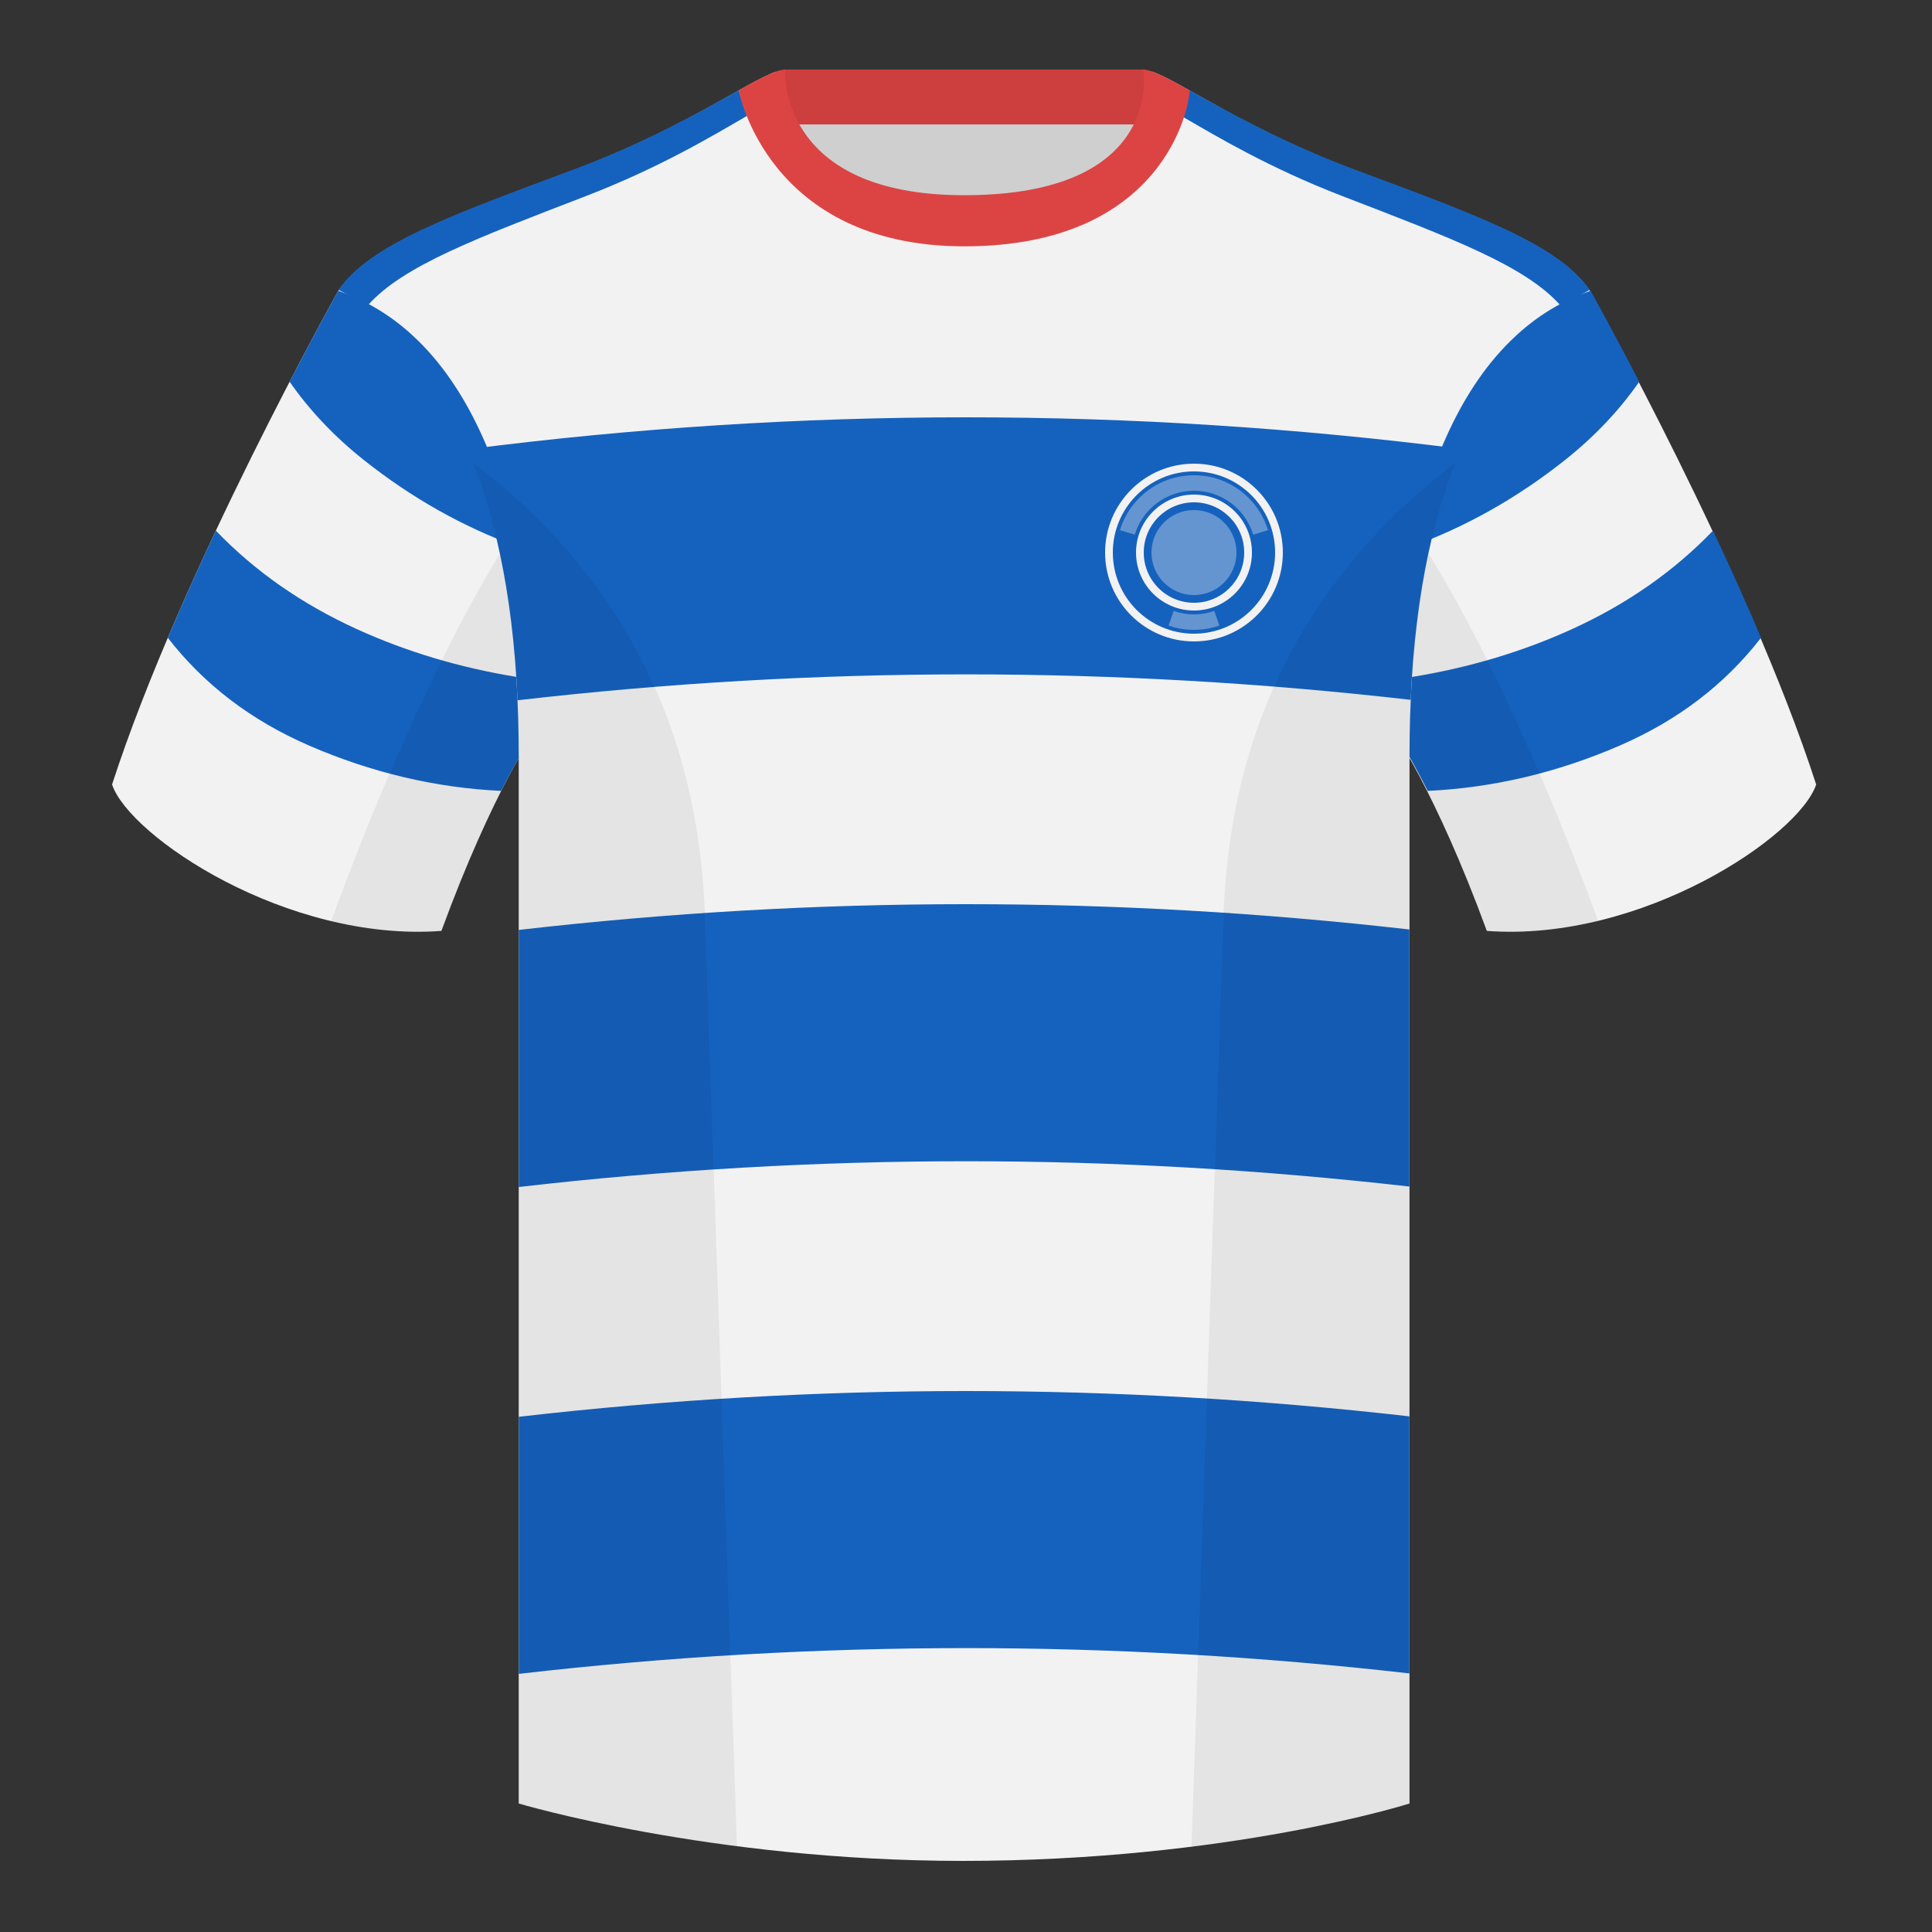 <?xml version="1.0" encoding="UTF-8"?><svg width="500" height="500" viewBox="0 0 500 500" fill="none" xmlns="http://www.w3.org/2000/svg"><rect x="0" y="0" width="500" height="500" fill="#333333" stroke="none"/><path fill-rule="evenodd" clip-rule="evenodd" d="M203.006 109.193h93.643V21.898h-93.643v87.295z" fill="#CFCFCF"/><path fill-rule="evenodd" clip-rule="evenodd" d="M202.866 32.198h93.459v-14.2h-93.459v14.2z" fill="#CD3E3E"/><path fill-rule="evenodd" clip-rule="evenodd" d="M87.55 75.26S46.788 148.06 29.003 203.03c4.445 13.375 45.208 40.86 85.232 37.885 13.34-36.4 24.46-52 24.46-52s2.963-95.085-51.145-113.655zm323.925 0S452.239 148.06 470.023 203.03c-4.445 13.375-45.207 40.86-85.232 37.885-13.34-36.4-24.459-52-24.459-52s-2.964-95.085 51.144-113.655z" fill="#F2F2F2"/><path fill-rule="evenodd" clip-rule="evenodd" d="M249.514 57.705c-50.081 0-47.798-39.469-48.742-39.14-7.516 2.619-24.133 14.937-52.439 25.495-31.873 11.885-52.626 19.315-60.782 31.2 11.115 8.915 46.694 28.97 46.694 120.345v271.14S183.903 481.6 249.13 481.6c68.929 0 115.649-14.855 115.649-14.855v-271.14c0-91.375 35.579-111.43 46.699-120.345-8.157-11.885-28.91-19.315-60.783-31.2-28.359-10.577-44.981-22.919-52.478-25.509-.927-.32 4.178 39.154-48.703 39.154z" fill="#F2F2F2"/><path d="M106.396 86.459c.62.597 1.249 1.19 1.885 1.778 13.996 13.772 21.578 34.314 25.675 53.258-14.175-5.164-27.417-12.626-39.724-22.386-7.652-6.068-14.078-12.841-19.277-20.318 7.44-14.33 12.592-23.531 12.592-23.531 7.263 2.493 13.498 6.364 18.849 11.199zm27.85 109.704v-.558c0-7.25-.224-14.051-.642-20.433-14.716-2.405-28.485-6.533-41.307-12.382-14.21-6.483-26.355-14.969-36.435-25.457-4.199 8.931-8.434 18.298-12.436 27.72 9.388 12.108 21.591 21.413 36.608 27.917 16.169 7.002 32.725 10.907 49.668 11.714 1.724-3.416 3.255-6.246 4.544-8.521zm230.533-.281c1.321 2.321 2.908 5.244 4.704 8.802 16.943-.807 33.499-4.712 49.668-11.714 15.017-6.504 27.22-15.809 36.608-27.917-4.002-9.422-8.237-18.789-12.436-27.72-10.08 10.488-22.225 18.974-36.435 25.457-12.869 5.871-26.692 10.007-41.469 12.409-.416 6.374-.64 13.166-.64 20.406v.277zm59.452-97.091c-5.199 7.477-11.625 14.25-19.277 20.318-12.307 9.76-25.549 17.222-39.724 22.386 4.097-18.944 11.679-39.486 25.675-53.258.636-.588 1.264-1.181 1.885-1.778 5.351-4.835 11.586-8.707 18.849-11.199 0 0 5.152 9.201 12.592 23.531z" fill="#1562BE"/><path fill-rule="evenodd" clip-rule="evenodd" d="M378.07 116.162c-6.537 15.169-11.698 35.989-12.994 64.957-38.357-4.393-76.715-6.59-115.073-6.59-38.686 0-77.371 2.235-116.056 6.703-1.284-28.95-6.426-49.772-12.947-64.951C164.001 110.76 207.002 108 250.003 108c42.689 0 85.378 2.721 128.067 8.162zm-13.308 124.392v66.529c-38.253-4.369-76.506-6.554-114.759-6.554-38.582 0-77.164 2.223-115.746 6.667v-66.529c38.582-4.445 77.164-6.667 115.746-6.667 38.253 0 76.506 2.185 114.759 6.554zm0 126v66.529c-38.253-4.369-76.506-6.554-114.759-6.554-38.582 0-77.164 2.223-115.746 6.667v-66.529c38.582-4.445 77.164-6.667 115.746-6.667 38.253 0 76.506 2.185 114.759 6.554zM174.404 32.399c6.756-3.393 12.314-6.526 16.77-9.029l2.138 6.631c-8.901 5.143-22.457 13.325-41.595 20.711-28.212 10.883-47.406 18.03-56.494 28.282l-7.61-3.975c8.202-11.829 28.93-19.251 60.717-31.105 10.157-3.788 18.808-7.803 26.074-11.515zm150.103-.057c7.289 3.728 15.977 7.764 26.185 11.572C382.48 55.768 403.208 63.19 411.41 75.02c-.411.225-2.909 1.594-7.495 4.106-9.04-10.323-28.277-17.485-56.61-28.414-18.71-7.221-32.085-15.203-40.991-20.361l1.541-6.98c4.433 2.489 9.948 5.601 16.652 8.972z" fill="#1562BE"/><path fill-rule="evenodd" clip-rule="evenodd" d="M249.577 63.751c51.478 0 58.278-35.895 58.278-40.38-5.772-3.24-9.728-5.345-12.008-5.345 0 0 5.882 32.495-46.335 32.495-48.52 0-46.335-32.495-46.335-32.495-2.28 0-6.236 2.105-12.003 5.345 0 0 7.368 40.38 58.403 40.38z" fill="#DC4444"/><path fill-rule="evenodd" clip-rule="evenodd" d="M413.584 238.323c-9.288 2.238-19.065 3.316-28.798 2.592-8.198-22.369-15.557-36.883-20.013-44.748v270.577s-21.102 6.71-55.866 11.111l-.544-.06c1.881-54.795 5.722-166.47 8.276-240.705 2.056-59.755 31.085-95.29 60.099-117.44-2.675 6.781-5.071 14.606-6.999 23.667 7.354 11.852 24.436 42.069 43.831 94.964.005.014.01.028.014.042zM190.716 477.795c-34.248-4.401-56.476-11.051-56.476-11.051V196.172c-4.456 7.867-11.814 22.379-20.01 44.743-9.633.716-19.308-.332-28.51-2.524a1.056 1.056 0 01.02-.096c19.377-52.848 36.305-83.066 43.609-94.944-1.928-9.075-4.327-16.912-7.006-23.701 29.014 22.15 58.044 57.685 60.099 117.44 2.554 74.235 6.396 185.91 8.276 240.705h-.002z" fill="#000" fill-opacity=".06"/><path fill-rule="evenodd" clip-rule="evenodd" d="M332 143c0 12.703-10.297 23-23 23s-23-10.297-23-23 10.297-23 23-23 23 10.297 23 23zm-2 0c0 11.598-9.402 21-21 21s-21-9.402-21-21 9.402-21 21-21 21 9.402 21 21z" fill="#F2F2F2"/><path d="M328.149 137.211C325.667 128.988 318.032 123 309 123c-9.033 0-16.667 5.988-19.149 14.211l3.829 1.158C295.667 131.79 301.774 127 309 127c7.226 0 13.333 4.79 15.319 11.369l3.83-1.158zm-12.577 24.684c-2.058.716-4.27 1.105-6.572 1.105-2.302 0-4.514-.389-6.572-1.105l1.314-3.779c1.647.573 3.416.884 5.258.884s3.611-.311 5.258-.884l1.314 3.779z" fill="#6495D1"/><path fill-rule="evenodd" clip-rule="evenodd" d="M324 143c0 8.284-6.716 15-15 15-8.284 0-15-6.716-15-15 0-8.284 6.716-15 15-15 8.284 0 15 6.716 15 15zm-2 0c0 7.18-5.82 13-13 13s-13-5.82-13-13 5.82-13 13-13 13 5.82 13 13z" fill="#F2F2F2"/><path fill-rule="evenodd" clip-rule="evenodd" d="M309 154c6.075 0 11-4.925 11-11s-4.925-11-11-11-11 4.925-11 11 4.925 11 11 11z" fill="#6495D1"/></svg>